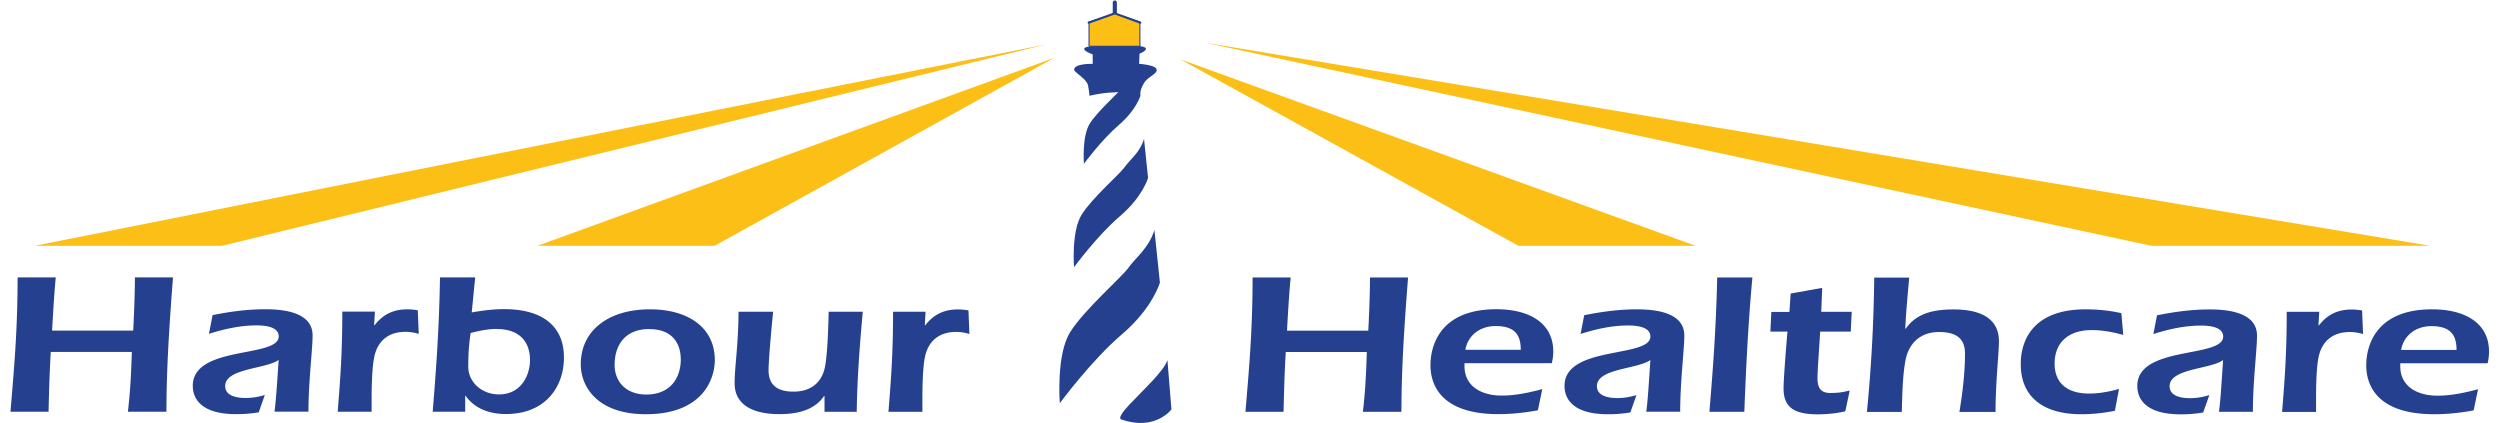 <svg id="Layer_1" data-name="Layer 1" xmlns="http://www.w3.org/2000/svg" viewBox="0 0 260 44"><defs><clipPath id="clippath"><path class="cls-1" d="M-11.75-18.38h283.46v85.04H-11.75z"/></clipPath><clipPath id="clippath-1"><path class="cls-1" d="M-11.75-18.38h283.46v85.04H-11.75z"/></clipPath><style>.cls-1{fill:none}.cls-6{fill:#fbbf16}.cls-7{fill:#25408f}</style></defs><path class="cls-6" d="M108.82 4.61L3.64 25.56h19.47l85.71-20.95zM55.91 25.56h18.41l35.34-19.55-53.75 19.55zm102 0h18.42L122.78 6.18l35.13 19.38zm65.82 0h28.99L125.32 4.44l98.41 21.12z"/><g clip-path="url(#clippath)"><path class="cls-7" d="M121.41 37.43l.42 5.15s-1.69 2.27-5.18 1.05c0 0-.64 0 .74-1.48s3.7-3.58 4.02-4.71m-9.71-9.65s-.3-3.74.8-5.48c1.1-1.75 3.98-4.22 4.49-4.96.51-.73 1.57-1.5 1.99-2.9l.42 4.05s-.55 1.96-2.92 3.98-4.78 5.31-4.78 5.31m1.03-10.75s-.23-2.85.61-4.19c.84-1.33 3.04-3.23 3.43-3.79.39-.56 1.2-1.15 1.52-2.21l.32 3.09s-.42 1.49-2.23 3.04-3.65 4.05-3.65 4.05m-2.51 24.89s-.4-5.04 1.09-7.4c1.49-2.36 5.37-5.7 6.06-6.69.69-.99 2.12-2.03 2.69-3.91l.57 5.47s-.74 2.64-3.94 5.37-6.46 7.16-6.46 7.16"/><path class="cls-7" d="M113.64 6.64v-.98s-1.99-.7 0-.87c1.99-.18 4.14-.08 4.83 0 1.57.17.04.8.04.8l-.04 1.05s1.74.1 1.82.59c.09.49-.93.7-1.35 1.47-.42.77-.34 1.01-.34 1.01s-2.5-.42-5.29.25c0 0-.09-1.07-.25-1.33-.44-.7-1.37-1.12-1.35-1.4.04-.65 1.95-.59 1.95-.59"/></g><path stroke-linecap="round" stroke-width=".43" stroke="#25408f" fill="none" d="M115.94.26v1.62"/><path class="cls-6" d="M113.26 4.81V2.29l2.67-.88 2.62.88v2.52h-5.29z"/><path stroke="#25408f" stroke-width=".11" fill="none" d="M113.26 4.81V2.29l2.67-.88 2.62.88v2.52h-5.29z"/><path class="cls-6" d="M113.22 2.36h5.37l-2.66-.97-2.71.97z"/><path stroke-linejoin="round" stroke-width=".22" stroke-linecap="round" stroke="#25408f" fill="none" d="M113.22 2.36l2.71-.97 2.66.97"/><g clip-path="url(#clippath-1)"><path class="cls-7" d="M249.72 36.39c.23-1.36 1.37-2.47 3.15-2.47 1.93 0 2.61.86 2.61 2.47h-5.76zm8.99 1.4c.08-.34.15-.77.15-1.22 0-2.97-2.49-4.4-5.92-4.4-5.96 0-6.85 3.92-6.85 5.82 0 1.44.53 5.09 7.06 5.09 1.4 0 2.77-.15 4.11-.4l.46-2.2c-1.37.36-2.77.67-4.21.67-2.29 0-3.88-1.09-3.88-3.04v-.33h9.09zm-17.51-5.36h-3.38c0 4.65-.25 7.45-.48 10.41h3.53v-1.3c0-1.22.02-3.43.3-4.56.36-1.47 1.4-2.45 3.22-2.45.48 0 .91.08 1.37.21l-.1-2.45a6.4 6.4 0 00-1.09-.1c-1.57 0-2.61.63-3.4 1.65h-.05l.08-1.4zm-11.45 8.67c-.64.19-1.29.31-1.98.31-1.02 0-2.13-.25-2.13-1.24 0-1.86 4.24-1.76 5.56-2.72-.23 3.52-.3 4.46-.43 5.38h3.53c0-3.14.43-6.45.43-7.93 0-2.28-2.69-2.72-4.92-2.72-1.85 0-3.68.25-5.48.61l-.38 1.95c1.57-.5 3.25-.88 4.95-.88.94 0 2.31.15 2.31 1.15 0 2.26-8.93.9-8.93 5.13 0 .94.43 2.95 4.52 2.95.81 0 1.57-.06 2.33-.19l.64-1.8zm-9.37-.65c-.96.27-2.03.48-3.1.48-2.41 0-3.6-1.19-3.6-3.12 0-2.03 1.27-3.48 3.86-3.48 1.12 0 2.21.21 3.28.5l-.2-2.26c-1.19-.27-2.44-.4-3.71-.4-6.75 0-6.75 4.9-6.75 5.72 0 3.33 2.26 5.19 6.29 5.19 1.19 0 2.36-.13 3.5-.36l.43-2.28zm-25.46-11.58c-.05 4.67-.3 9.32-.76 13.97h3.63c.03-.94.05-3.92.43-5.59.36-1.51 1.45-2.72 3.45-2.72 1.85 0 2.69.73 2.69 2.24 0 2.01-.25 4.06-.58 6.07h3.76c0-3.14.35-6.07.35-7.35 0-2.45-2.03-3.31-4.72-3.31-2.21 0-3.91.46-4.97 2.01l-.05-.04c.08-1.72.25-3.5.41-5.28h-3.63zm-2.44 5.61l.1-2.05h-3.17l.1-2.49-3.28.59-.13 1.91h-1.88l-.1 2.05h1.78c-.05.46-.41 4.84-.41 5.9 0 2.05 1.19 2.7 3.58 2.7.97 0 1.9-.1 2.84-.31l.46-2.16c-.61.13-1.01.25-2.03.25-1.12 0-1.32-.71-1.32-1.59 0-.73.23-3.89.28-4.79h3.17zm-11.07 8.35c.18-4.65.41-9.32.84-13.97h-3.66c-.13 5.59-.46 9.67-.81 13.97h3.63zm-11.22-1.74c-.63.19-1.29.31-1.98.31-1.01 0-2.13-.25-2.13-1.24 0-1.86 4.24-1.76 5.56-2.72-.23 3.52-.3 4.46-.43 5.38h3.53c0-3.14.43-6.45.43-7.93 0-2.28-2.69-2.72-4.93-2.72-1.85 0-3.68.25-5.48.61l-.38 1.95c1.57-.5 3.25-.88 4.95-.88.94 0 2.31.15 2.31 1.15 0 2.26-8.93.9-8.93 5.13 0 .94.43 2.95 4.52 2.95.81 0 1.57-.06 2.33-.19l.63-1.8zm-17.79-4.71c.23-1.36 1.37-2.47 3.15-2.47 1.93 0 2.61.86 2.61 2.47h-5.76zm8.99 1.4c.08-.34.15-.77.15-1.22 0-2.97-2.49-4.4-5.92-4.4-5.96 0-6.85 3.92-6.85 5.82 0 1.44.53 5.09 7.06 5.09 1.4 0 2.77-.15 4.11-.4l.46-2.2c-1.37.36-2.77.67-4.21.67-2.29 0-3.88-1.09-3.88-3.04v-.33h9.09zm-27.54-3.39c.15-2.74.25-4.15.38-5.53h-3.96c0 5.59-.38 9.61-.74 13.97h3.96c.05-2.07.1-4.04.23-6.22h8.43c-.08 2.7-.2 4.46-.41 6.22h4.01c0-4.67.33-9.32.69-13.97h-3.96c0 2.03-.15 5.15-.18 5.53h-8.45zm-37.59-1.97h-3.38c0 4.65-.25 7.45-.48 10.41h3.53v-1.3c0-1.22.03-3.43.3-4.56.36-1.47 1.4-2.45 3.22-2.45.48 0 .91.08 1.37.21l-.1-2.45c-.36-.06-.71-.1-1.09-.1-1.57 0-2.61.63-3.4 1.65h-.05l.08-1.4zM85.75 42.83h3.35c.05-3.48.31-6.93.63-10.41h-3.55c-.02 1.05-.1 4.48-.41 5.86-.33 1.44-1.37 2.45-3.25 2.45-1.75 0-2.59-.77-2.59-2.2 0-1.17.38-5.26.48-6.11h-3.6c-.03 3.6-.41 5.72-.41 7.45 0 2.34 2.08 3.2 4.65 3.2 1.98 0 3.68-.46 4.65-1.88h.05v1.63zm-18.2-8.6c2.31 0 3.25 1.42 3.25 3.16 0 1.86-1.04 3.64-3.58 3.64-2.18 0-3.3-1.4-3.3-3.08 0-1.95.99-3.73 3.63-3.73m.03-2.05c-4.24 0-7.18 2.16-7.18 5.72 0 2.26 1.65 5.19 6.78 5.19 5.84 0 7.16-3.6 7.16-5.63 0-3.39-2.77-5.28-6.75-5.28m-15.92 2.05c2.41 0 3.45 1.38 3.45 3.22 0 1.61-.94 3.58-3.22 3.58-1.78 0-3.2-1.26-3.2-2.89 0-1.36.08-2.45.25-3.5.89-.23 1.8-.42 2.72-.42m-3.3 6.95h.05c.89 1.26 2.36 1.9 4.19 1.9 4.11 0 6.04-2.81 6.04-5.88 0-3.25-2.21-5.03-6.24-5.03-1.12 0-2.23.15-3.35.34l.36-3.64h-3.66c-.1 5.59-.41 9.61-.76 13.97h3.38v-1.65zm-9.39-8.75H35.6c0 4.65-.25 7.45-.48 10.41h3.53v-1.3c0-1.22.03-3.43.31-4.56.36-1.47 1.4-2.45 3.22-2.45.48 0 .91.08 1.37.21l-.1-2.45c-.36-.06-.71-.1-1.09-.1-1.57 0-2.61.63-3.4 1.65h-.05l.08-1.4zm-11.45 8.67c-.63.19-1.29.31-1.98.31-1.01 0-2.13-.25-2.13-1.24 0-1.86 4.24-1.76 5.56-2.72-.23 3.52-.31 4.46-.43 5.38h3.53c0-3.14.43-6.45.43-7.93 0-2.28-2.69-2.72-4.92-2.72-1.85 0-3.68.25-5.48.61l-.38 1.95c1.57-.5 3.25-.88 4.95-.88.94 0 2.31.15 2.31 1.15 0 2.26-8.94.9-8.94 5.13 0 .94.43 2.95 4.52 2.95.81 0 1.57-.06 2.34-.19l.63-1.8zm-22.11-6.7c.15-2.74.25-4.15.38-5.53H1.83c0 5.59-.38 9.61-.74 13.97h3.96c.05-2.07.1-4.04.23-6.22h8.43c-.08 2.7-.2 4.46-.41 6.22h4.01c0-4.67.33-9.32.68-13.97h-3.96c0 2.03-.15 5.15-.18 5.53H5.41z"/></g></svg>